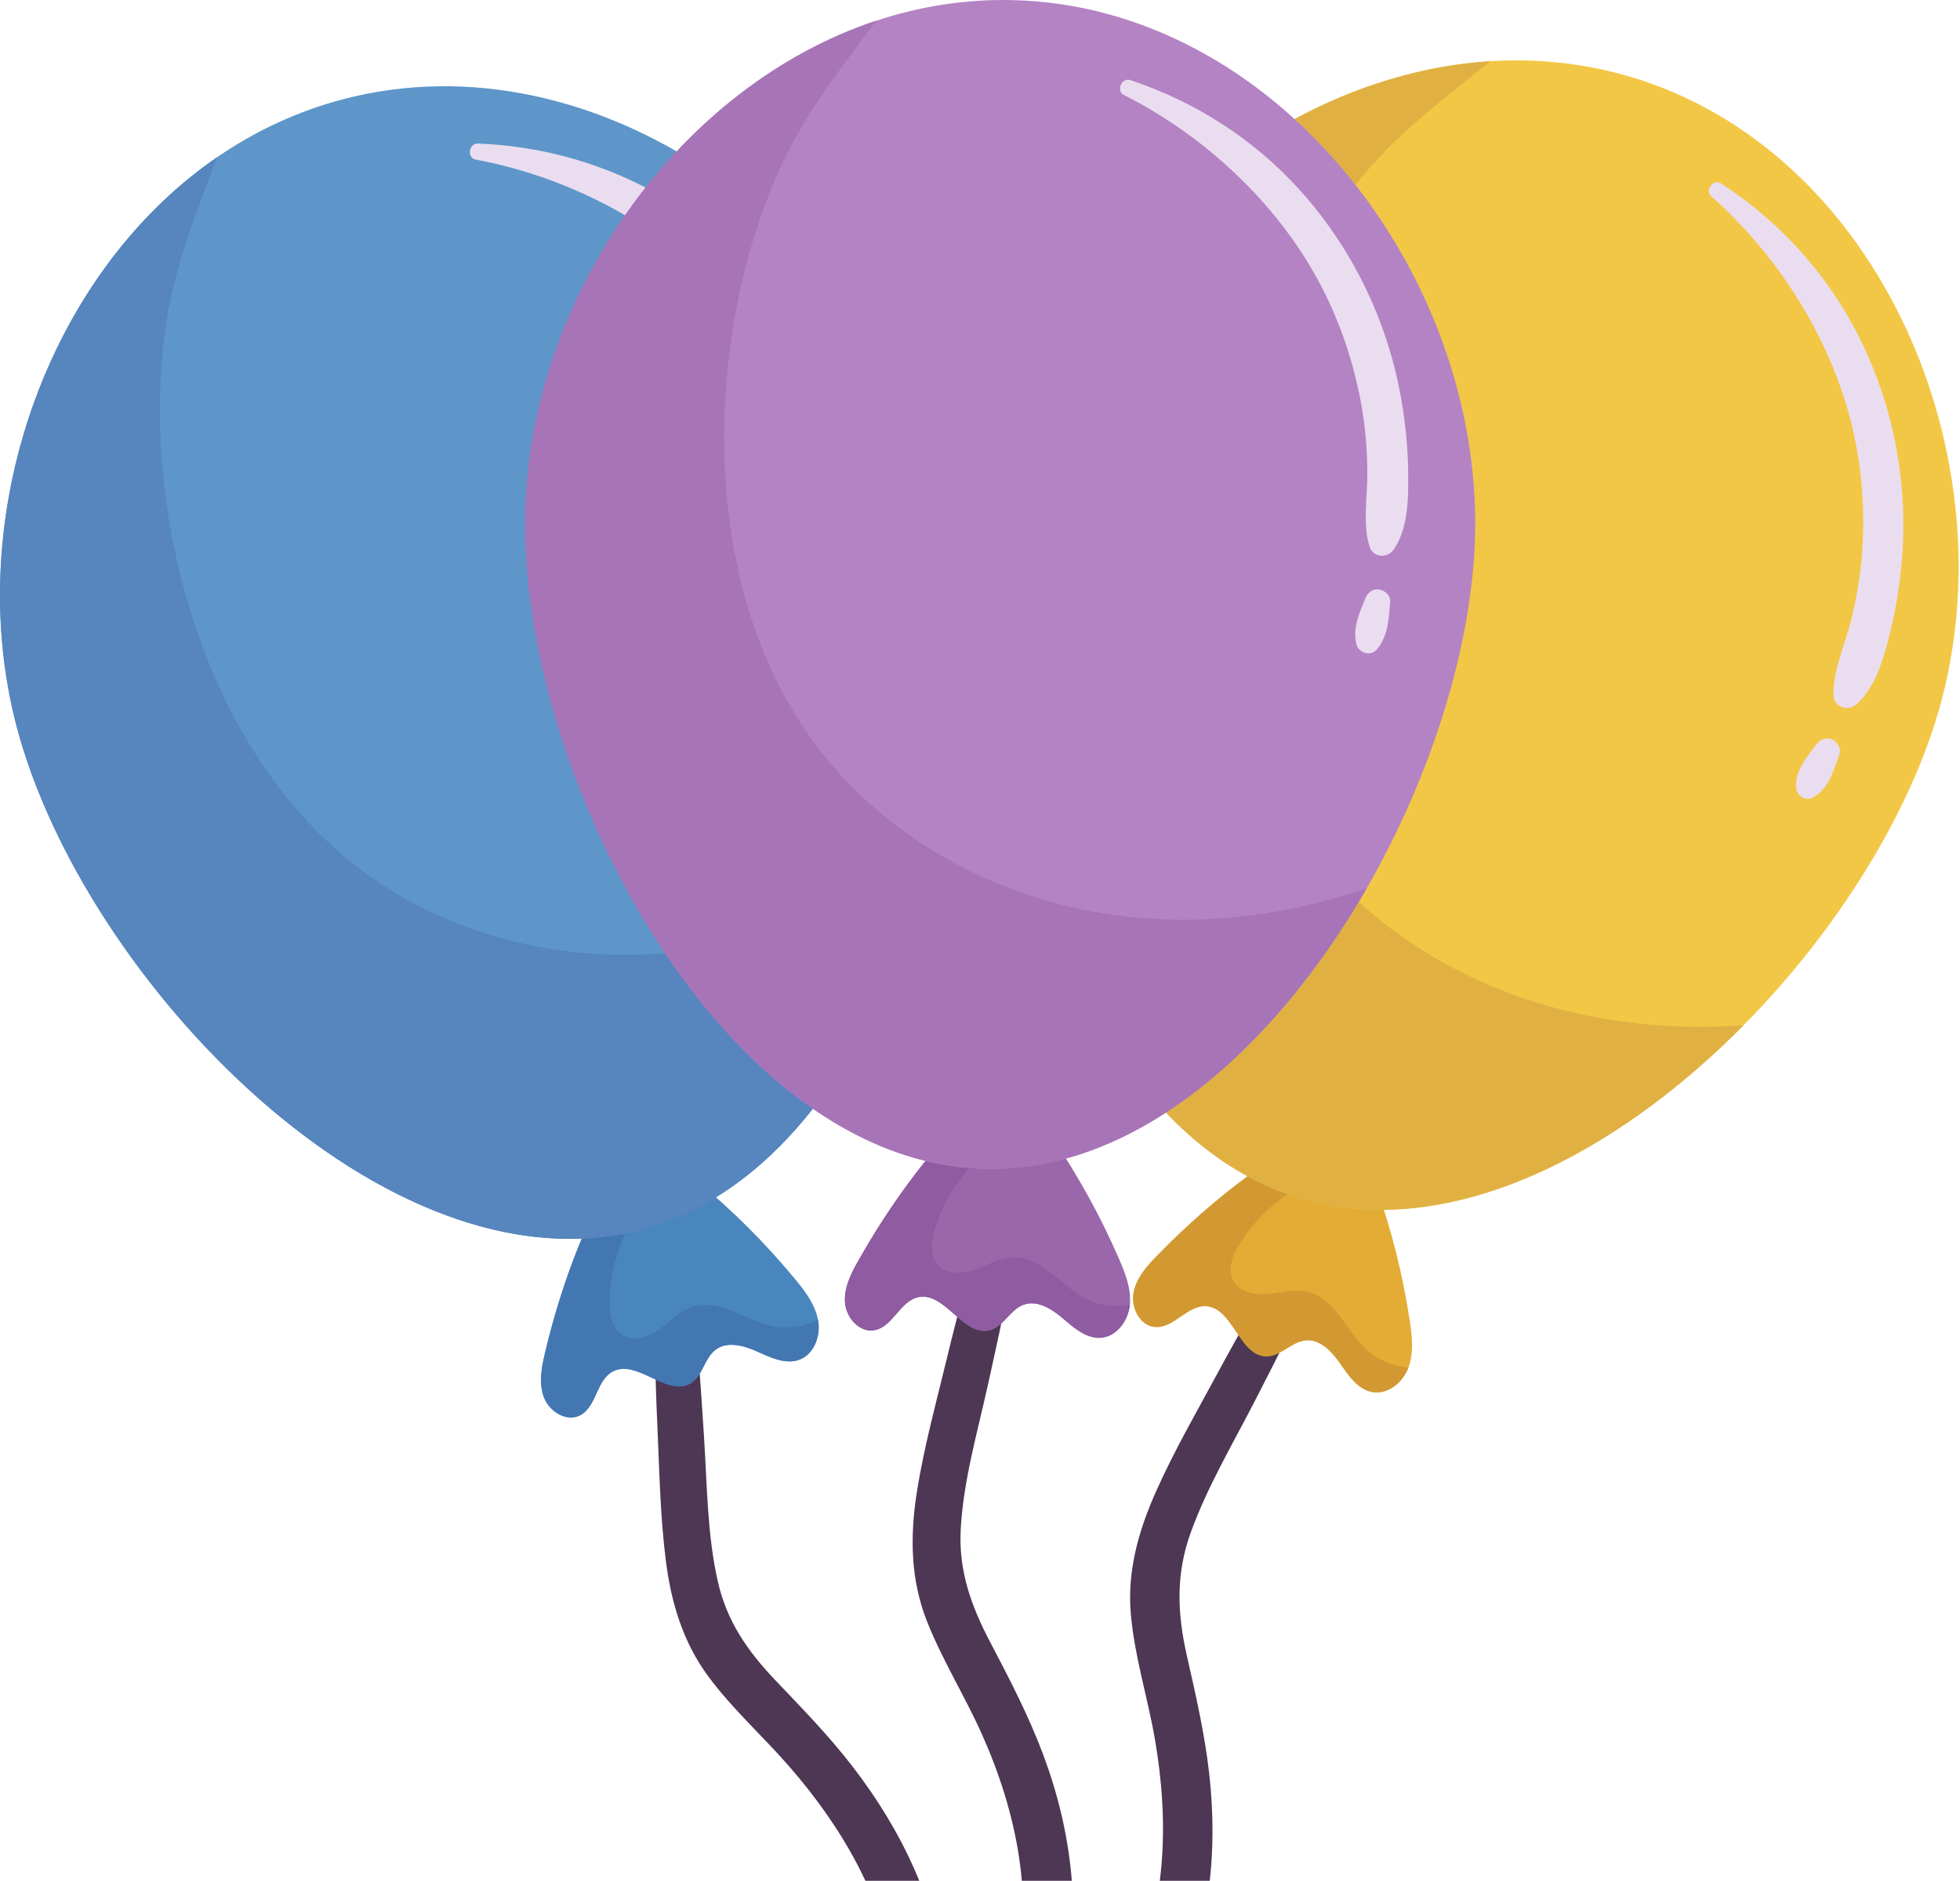 <svg xmlns="http://www.w3.org/2000/svg" width="321" height="308" viewBox="0 0 321 308" fill="none">
<g clip-path="url(#clip0_2373_274)">
<path d="M107.354 209.733C107.131 217.581 107.294 225.358 107.65 233.225C107.987 240.633 108.108 248.132 109.037 255.492C109.9 262.357 111.806 268.836 115.957 274.465C119.902 279.828 124.909 284.274 129.271 289.287C137.838 299.139 144.806 310.903 146.519 324.036C148.413 338.545 145.023 353.205 147.14 367.72C148.082 374.169 150.054 380.63 153.439 386.241C156.57 391.429 161.728 397.836 168.249 397.993C170.469 398.041 172.502 395.151 171.006 393.178C169.329 390.977 167.362 389.673 165.36 387.827C163.399 386.018 161.824 383.985 160.485 381.686C157.74 376.98 156.196 371.617 155.405 366.248C153.402 352.602 156.395 338.75 154.905 325.062C153.451 311.742 147.732 299.791 139.611 289.257C135.714 284.202 131.304 279.701 126.918 275.086C122.424 270.363 119.039 265.482 117.574 259.033C115.824 251.359 115.806 243.191 115.305 235.36C114.756 226.775 114.183 218.251 113.127 209.733C112.681 206.143 107.463 205.908 107.354 209.733Z" fill="#4D3754"/>
<path d="M133.977 216.17C134.447 218.728 133.355 221.756 130.918 222.661C128.674 223.487 126.236 222.323 124.053 221.34C121.863 220.35 119.13 219.578 117.217 221.014C115.371 222.396 115.1 225.279 113.145 226.504C111.203 227.71 108.958 226.655 106.702 225.599C104.512 224.573 102.304 223.548 100.35 224.598C97.653 226.039 97.701 230.419 94.968 231.789C92.748 232.905 89.955 231.137 89.08 228.814C88.2 226.498 88.7 223.91 89.273 221.497C91.234 213.238 93.991 205.154 97.665 197.498L106.503 195.417L114.352 193.571C120.113 198.355 125.428 203.676 130.2 209.449C131.865 211.452 133.5 213.618 133.977 216.17Z" fill="#4986BD"/>
<path d="M93.508 232.133C91.65 232.133 89.768 230.648 89.08 228.815C88.736 227.91 88.603 226.962 88.603 226.003C88.603 224.501 88.923 222.963 89.273 221.497C90.787 215.132 92.766 208.87 95.276 202.831C97.689 202.729 100.078 202.439 102.449 201.962C100.923 205.172 99.999 208.605 99.855 212.713C99.776 214.975 100.168 217.642 102.147 218.74C102.72 219.053 103.336 219.192 103.963 219.192C105.399 219.192 106.907 218.486 108.102 217.606C109.821 216.339 111.335 214.686 113.368 214.016C114.074 213.781 114.786 213.678 115.492 213.678C119.075 213.678 122.635 216.26 126.327 217.117C127.123 217.304 127.931 217.388 128.74 217.388C130.538 217.388 132.335 216.954 133.976 216.17C134.049 216.562 134.085 216.96 134.085 217.364C134.085 219.602 132.987 221.895 130.918 222.661C130.381 222.86 129.838 222.945 129.283 222.945C127.521 222.945 125.711 222.088 124.052 221.34C122.731 220.743 121.211 220.224 119.793 220.224C118.864 220.224 117.977 220.447 117.217 221.014C115.371 222.396 115.1 225.279 113.145 226.504C112.53 226.884 111.884 227.041 111.215 227.041C109.779 227.041 108.24 226.323 106.702 225.599C105.164 224.881 103.613 224.157 102.147 224.157C101.532 224.157 100.929 224.284 100.349 224.598C97.653 226.039 97.701 230.419 94.968 231.789C94.504 232.024 94.003 232.133 93.508 232.133Z" fill="#4377B2"/>
<path d="M153.203 79.346C157.788 96.732 157.347 119.017 152.25 139.861C145.167 168.83 129.071 195.019 104.898 201.389C63.35 212.333 13.682 160.541 2.732 118.993C-6.238 84.944 7.45 45.061 35.551 25.75C41.74 21.497 48.63 18.245 56.129 16.266C97.683 5.317 142.259 37.797 153.203 79.346Z" fill="#5E96C9"/>
<path d="M93.243 202.873C54.525 202.873 12.675 156.71 2.733 118.993C0.887 111.977 0 104.713 0 97.432C0.012 69.379 13.242 41.085 35.551 25.75L35.503 25.883C31.799 35.794 28.101 44.783 26.864 55.443C25.483 67.364 26.261 79.52 28.855 91.224C33.211 110.885 42.827 130.021 58.838 142.231C71.241 151.691 86.885 156.372 102.522 156.372C104.663 156.372 106.805 156.282 108.934 156.107C115.83 166.375 124.01 175.273 133.126 181.565C125.501 191.284 116.065 198.445 104.898 201.389C104.09 201.6 103.27 201.793 102.449 201.962C100.078 202.439 97.689 202.729 95.276 202.831C94.6 202.861 93.919 202.873 93.243 202.873Z" fill="#5785BD"/>
<path d="M77.908 26.136C92.429 28.833 106.859 36.126 117.193 46.72C122.364 52.011 126.598 58.2 129.784 64.873C131.376 68.215 132.649 71.696 133.645 75.255C134.616 78.736 135.063 82.802 137.065 85.873C138.121 87.496 140.45 87.158 141.065 85.354C142.338 81.608 141.156 77.143 140.106 73.475C138.972 69.512 137.47 65.651 135.69 61.929C132.209 54.629 127.431 47.926 121.64 42.268C109.815 30.709 94.751 24.169 78.264 23.506C76.779 23.445 76.406 25.858 77.908 26.136Z" fill="#EBDDF0"/>
<path d="M138.826 94.313C138.561 96.871 138.133 99.628 139.526 101.944C140.232 103.115 142.235 103.302 142.892 101.944C144.153 99.314 143.447 96.497 142.905 93.758C142.416 91.296 139.05 92.153 138.826 94.313Z" fill="#EBDDF0"/>
<path d="M211.119 204.78C206.986 211.253 203.197 217.847 199.542 224.622C196.037 231.125 192.278 237.598 189.274 244.361C186.456 250.708 184.58 257.313 185.202 264.324C185.811 271.273 187.959 277.964 189.147 284.817C191.488 298.3 191.077 312.55 184.99 325.032C179.356 336.585 170.572 346.328 165.221 358.025C162.247 364.535 160.165 371.527 159.954 378.718C159.773 385.07 160.829 393.866 166.633 397.552C168.539 398.765 171.706 397.214 171.441 394.795C171.133 391.893 169.963 389.559 169.197 386.778C168.388 383.864 168.207 380.871 168.382 377.867C168.702 372.22 170.494 366.592 172.901 361.5C178.27 350.14 186.686 340.536 192.139 329.213C197.961 317.111 199.535 303.802 198.051 290.536C197.309 283.936 195.837 277.56 194.371 271.104C192.797 264.131 192.556 257.808 194.999 251.009C197.641 243.679 201.726 236.748 205.297 229.84C209.079 222.51 212.778 215.216 216.102 207.694C217.58 204.351 213.164 201.576 211.119 204.78Z" fill="#4D3754"/>
<path d="M230.665 223.958C229.754 226.389 227.262 228.428 224.705 227.952C222.352 227.511 220.862 225.255 219.492 223.288C218.129 221.316 216.18 219.246 213.797 219.5C211.505 219.735 209.791 222.07 207.487 222.112C202.974 222.19 201.991 214.118 197.485 213.901C195.976 213.829 194.673 214.716 193.37 215.602C192.043 216.513 190.716 217.418 189.177 217.304C186.698 217.117 185.208 214.173 185.648 211.729C186.088 209.286 187.844 207.319 189.582 205.546C195.512 199.471 202.027 193.951 209.11 189.275L217.767 192.032L225.447 194.482C227.926 201.546 229.754 208.846 230.882 216.254C231.274 218.824 231.57 221.521 230.665 223.958Z" fill="#E3AC35"/>
<path d="M225.458 228.024C225.211 228.024 224.958 228 224.704 227.952C222.351 227.511 220.861 225.255 219.492 223.288C218.201 221.424 216.391 219.476 214.189 219.476C214.056 219.476 213.929 219.482 213.797 219.5C211.504 219.735 209.791 222.07 207.486 222.112C207.462 222.112 207.444 222.112 207.42 222.112C202.962 222.112 201.967 214.119 197.484 213.901C197.424 213.901 197.369 213.895 197.309 213.895C195.873 213.895 194.618 214.752 193.37 215.603C192.121 216.459 190.872 217.316 189.448 217.316C189.358 217.316 189.267 217.31 189.177 217.304C186.987 217.141 185.575 214.824 185.569 212.604C185.569 212.309 185.599 212.013 185.648 211.73C186.088 209.286 187.844 207.32 189.581 205.546C194.148 200.864 199.065 196.515 204.325 192.624C206.443 193.776 208.645 194.759 210.925 195.562C207.963 197.528 205.405 200.008 203.173 203.453C201.942 205.353 200.905 207.844 202.039 209.805C202.956 211.386 204.916 211.935 206.793 211.935C207.112 211.935 207.426 211.917 207.734 211.886C209.308 211.742 210.901 211.349 212.47 211.349C213.013 211.349 213.555 211.392 214.092 211.512C218.514 212.514 220.355 217.69 223.612 220.833C225.513 222.667 228.04 223.705 230.665 223.958C229.844 226.148 227.739 228.024 225.458 228.024Z" fill="#D29932"/>
<path d="M317.483 116.477C312.476 133.743 300.651 152.632 285.563 167.889C264.593 189.106 237.325 203.296 213.32 196.334C172.056 184.365 156.069 114.408 168.032 73.138C177.841 39.318 210.081 12.146 244.112 10.022C251.604 9.558 259.188 10.306 266.632 12.466C307.903 24.435 329.452 75.207 317.483 116.477Z" fill="#F2C746"/>
<path d="M226.152 198.119C221.808 198.119 217.519 197.552 213.32 196.334C212.512 196.098 211.715 195.845 210.925 195.561C208.644 194.759 206.442 193.776 204.325 192.623C199.426 189.963 194.968 186.428 190.95 182.199C203.197 174.254 214.032 161.85 222.508 147.721C229.446 153.947 237.56 158.912 246.247 162.291C256.515 166.278 267.501 168.142 278.522 168.142C280.869 168.142 283.216 168.058 285.563 167.889C268.261 185.396 246.663 198.119 226.152 198.119ZM221.989 30.274C218.948 26.395 215.618 22.782 212.017 19.5C222.043 14.095 232.981 10.716 244.111 10.022L244.003 10.113C235.979 16.514 228.408 22.172 221.989 30.274Z" fill="#E0B142"/>
<path d="M280.266 32.151C290.702 41.369 298.986 54.122 302.738 67.557C304.831 75.05 305.531 82.905 304.952 90.663C304.662 94.512 304.005 98.325 303.034 102.065C302.038 105.872 300.204 109.811 300.283 113.805C300.325 115.772 302.611 116.592 304.017 115.349C307.208 112.538 308.487 107.82 309.489 103.845C310.496 99.839 311.154 95.731 311.492 91.616C312.197 82.983 311.274 74.187 308.747 65.898C304.186 50.931 294.956 38.6 281.889 30.045C280.628 29.219 279.119 31.143 280.266 32.151Z" fill="#EBDDF0"/>
<path d="M297.448 121.943C295.928 123.964 293.979 126.227 294.148 128.911C294.238 130.335 295.704 131.306 297.014 130.558C299.499 129.128 300.332 126.082 301.243 123.542C301.586 122.577 300.929 121.449 300.042 121.093C299.01 120.676 298.087 121.087 297.448 121.943Z" fill="#EBDDF0"/>
<path d="M161.245 200.134C158.844 207.615 156.835 215.132 154.989 222.794C153.27 229.924 151.297 237.091 150.157 244.349C149.029 251.528 149.101 258.604 151.792 265.44C154.32 271.865 158.012 277.728 160.823 284.021C166.506 296.744 169.377 310.716 166.349 324.501C163.447 337.713 157.155 349.99 155.436 363.485C154.633 369.837 154.778 376.413 156.449 382.627C158.018 388.455 161.209 395.917 167.399 397.878C169.577 398.566 172.201 396.225 171.326 393.945C170.361 391.429 168.883 389.667 167.483 387.411C166.059 385.113 165.094 382.639 164.431 380.027C163.152 374.971 163.115 369.596 163.767 364.444C165.414 351.425 171.61 339.474 174.336 326.703C177.178 313.37 175.579 299.953 170.819 287.254C168.412 280.841 165.275 274.839 162.102 268.788C159.019 262.9 156.986 257.199 157.342 250.466C157.758 242.539 160.069 234.6 161.776 226.878C163.64 218.48 165.456 210.143 166.814 201.667C167.393 198.059 162.404 196.521 161.245 200.134Z" fill="#4D3754"/>
<path d="M185.039 213.69C184.779 216.272 182.891 218.884 180.297 219.071C177.908 219.246 175.893 217.443 174.065 215.892C172.243 214.33 169.83 212.827 167.592 213.678C165.438 214.493 164.37 217.189 162.156 217.817C159.948 218.438 158.084 216.791 156.208 215.15C154.392 213.557 152.558 211.965 150.392 212.423C147.4 213.063 146.229 217.28 143.225 217.835C140.782 218.287 138.592 215.814 138.393 213.34C138.194 210.873 139.394 208.52 140.619 206.366C144.8 198.976 149.692 191.978 155.351 185.65L164.424 186.108L172.478 186.518C176.677 192.72 180.303 199.314 183.283 206.185C184.321 208.568 185.292 211.102 185.039 213.69Z" fill="#9A67AB"/>
<path d="M179.976 219.083C177.726 219.083 175.808 217.376 174.064 215.892C172.604 214.643 170.77 213.431 168.949 213.431C168.496 213.431 168.038 213.509 167.591 213.678C165.437 214.493 164.37 217.189 162.155 217.817C161.83 217.907 161.51 217.949 161.196 217.949C159.393 217.949 157.806 216.55 156.207 215.15C154.608 213.744 152.998 212.345 151.152 212.345C150.904 212.345 150.651 212.369 150.391 212.423C147.399 213.063 146.229 217.28 143.225 217.835C143.032 217.871 142.832 217.889 142.639 217.889C140.443 217.889 138.573 215.615 138.392 213.34C138.38 213.159 138.368 212.978 138.368 212.791C138.374 210.523 139.484 208.363 140.618 206.366C143.84 200.671 147.49 195.212 151.58 190.108C153.921 190.681 156.298 191.073 158.711 191.266C156.346 193.927 154.512 196.973 153.227 200.87C152.521 203.024 152.153 205.697 153.752 207.301C154.566 208.116 155.676 208.43 156.841 208.43C157.83 208.43 158.862 208.206 159.785 207.869C161.788 207.126 163.706 205.962 165.842 205.884C165.92 205.878 165.998 205.878 166.083 205.878C170.481 205.878 173.539 210.294 177.425 212.466C179.12 213.413 181.032 213.859 182.957 213.859C183.65 213.859 184.35 213.805 185.038 213.69C184.779 216.272 182.89 218.884 180.296 219.071C180.188 219.077 180.085 219.083 179.976 219.083Z" fill="#8F5BA1"/>
<path d="M241.578 87.622C241.144 105.594 234.526 126.878 223.824 145.477C208.959 171.334 186.209 192.008 161.227 191.399C118.268 190.355 84.972 126.781 86.022 83.828C86.879 48.626 111.125 14.13 143.491 3.398C150.616 1.039 158.138 -0.173 165.891 0.02C208.85 1.063 242.628 44.669 241.578 87.622Z" fill="#B483C4"/>
<path d="M162.301 191.411C161.945 191.411 161.583 191.411 161.227 191.399C160.383 191.381 159.544 191.332 158.711 191.266C156.298 191.073 153.921 190.681 151.581 190.108C145.114 188.527 138.93 185.571 133.126 181.565C124.011 175.273 115.83 166.375 108.935 156.107C94.721 134.932 86.01 107.917 85.998 85.855C85.998 85.173 86.004 84.497 86.022 83.828C86.879 48.626 111.125 14.131 143.491 3.398L143.406 3.513C137.09 12.001 131.039 19.608 126.882 29.508C122.237 40.566 119.607 52.463 118.841 64.426C117.55 84.522 121.465 105.576 133.446 121.762C145.331 137.827 164.527 147.836 184.381 150.086C187.494 150.436 190.625 150.611 193.744 150.611C203.94 150.611 214.123 148.783 223.824 145.477C223.389 146.231 222.955 146.979 222.508 147.721C214.032 161.85 203.197 174.254 190.951 182.199C182.022 187.99 172.352 191.411 162.301 191.411Z" fill="#A774B8"/>
<path d="M184.091 15.573C196.657 21.889 208.029 32.247 215.069 44.452C218.967 51.221 221.609 58.689 222.972 66.375C223.636 70.091 223.932 73.868 223.932 77.644C223.938 81.493 223.165 85.704 224.275 89.451C224.837 91.339 227.225 91.502 228.269 89.969C230.628 86.531 230.658 81.662 230.628 77.644C230.604 73.276 230.145 68.903 229.355 64.613C227.835 56.397 224.806 48.439 220.457 41.303C212.24 27.819 200.066 18.106 185.123 13.123C183.693 12.647 182.728 14.891 184.091 15.573Z" fill="#EBDDF0"/>
<path d="M223.6 98.023C222.623 100.424 221.464 102.928 222.164 105.558C222.532 106.922 224.433 107.519 225.422 106.421C227.352 104.267 227.437 101.329 227.678 98.572C227.763 97.547 226.815 96.66 225.874 96.533C224.782 96.382 223.992 97.046 223.6 98.023Z" fill="#EBDDF0"/>
</g>
<defs>
<clipPath id="clip0_2373_274">
<rect width="321" height="308" fill="white"/>
</clipPath>
</defs>
</svg>

